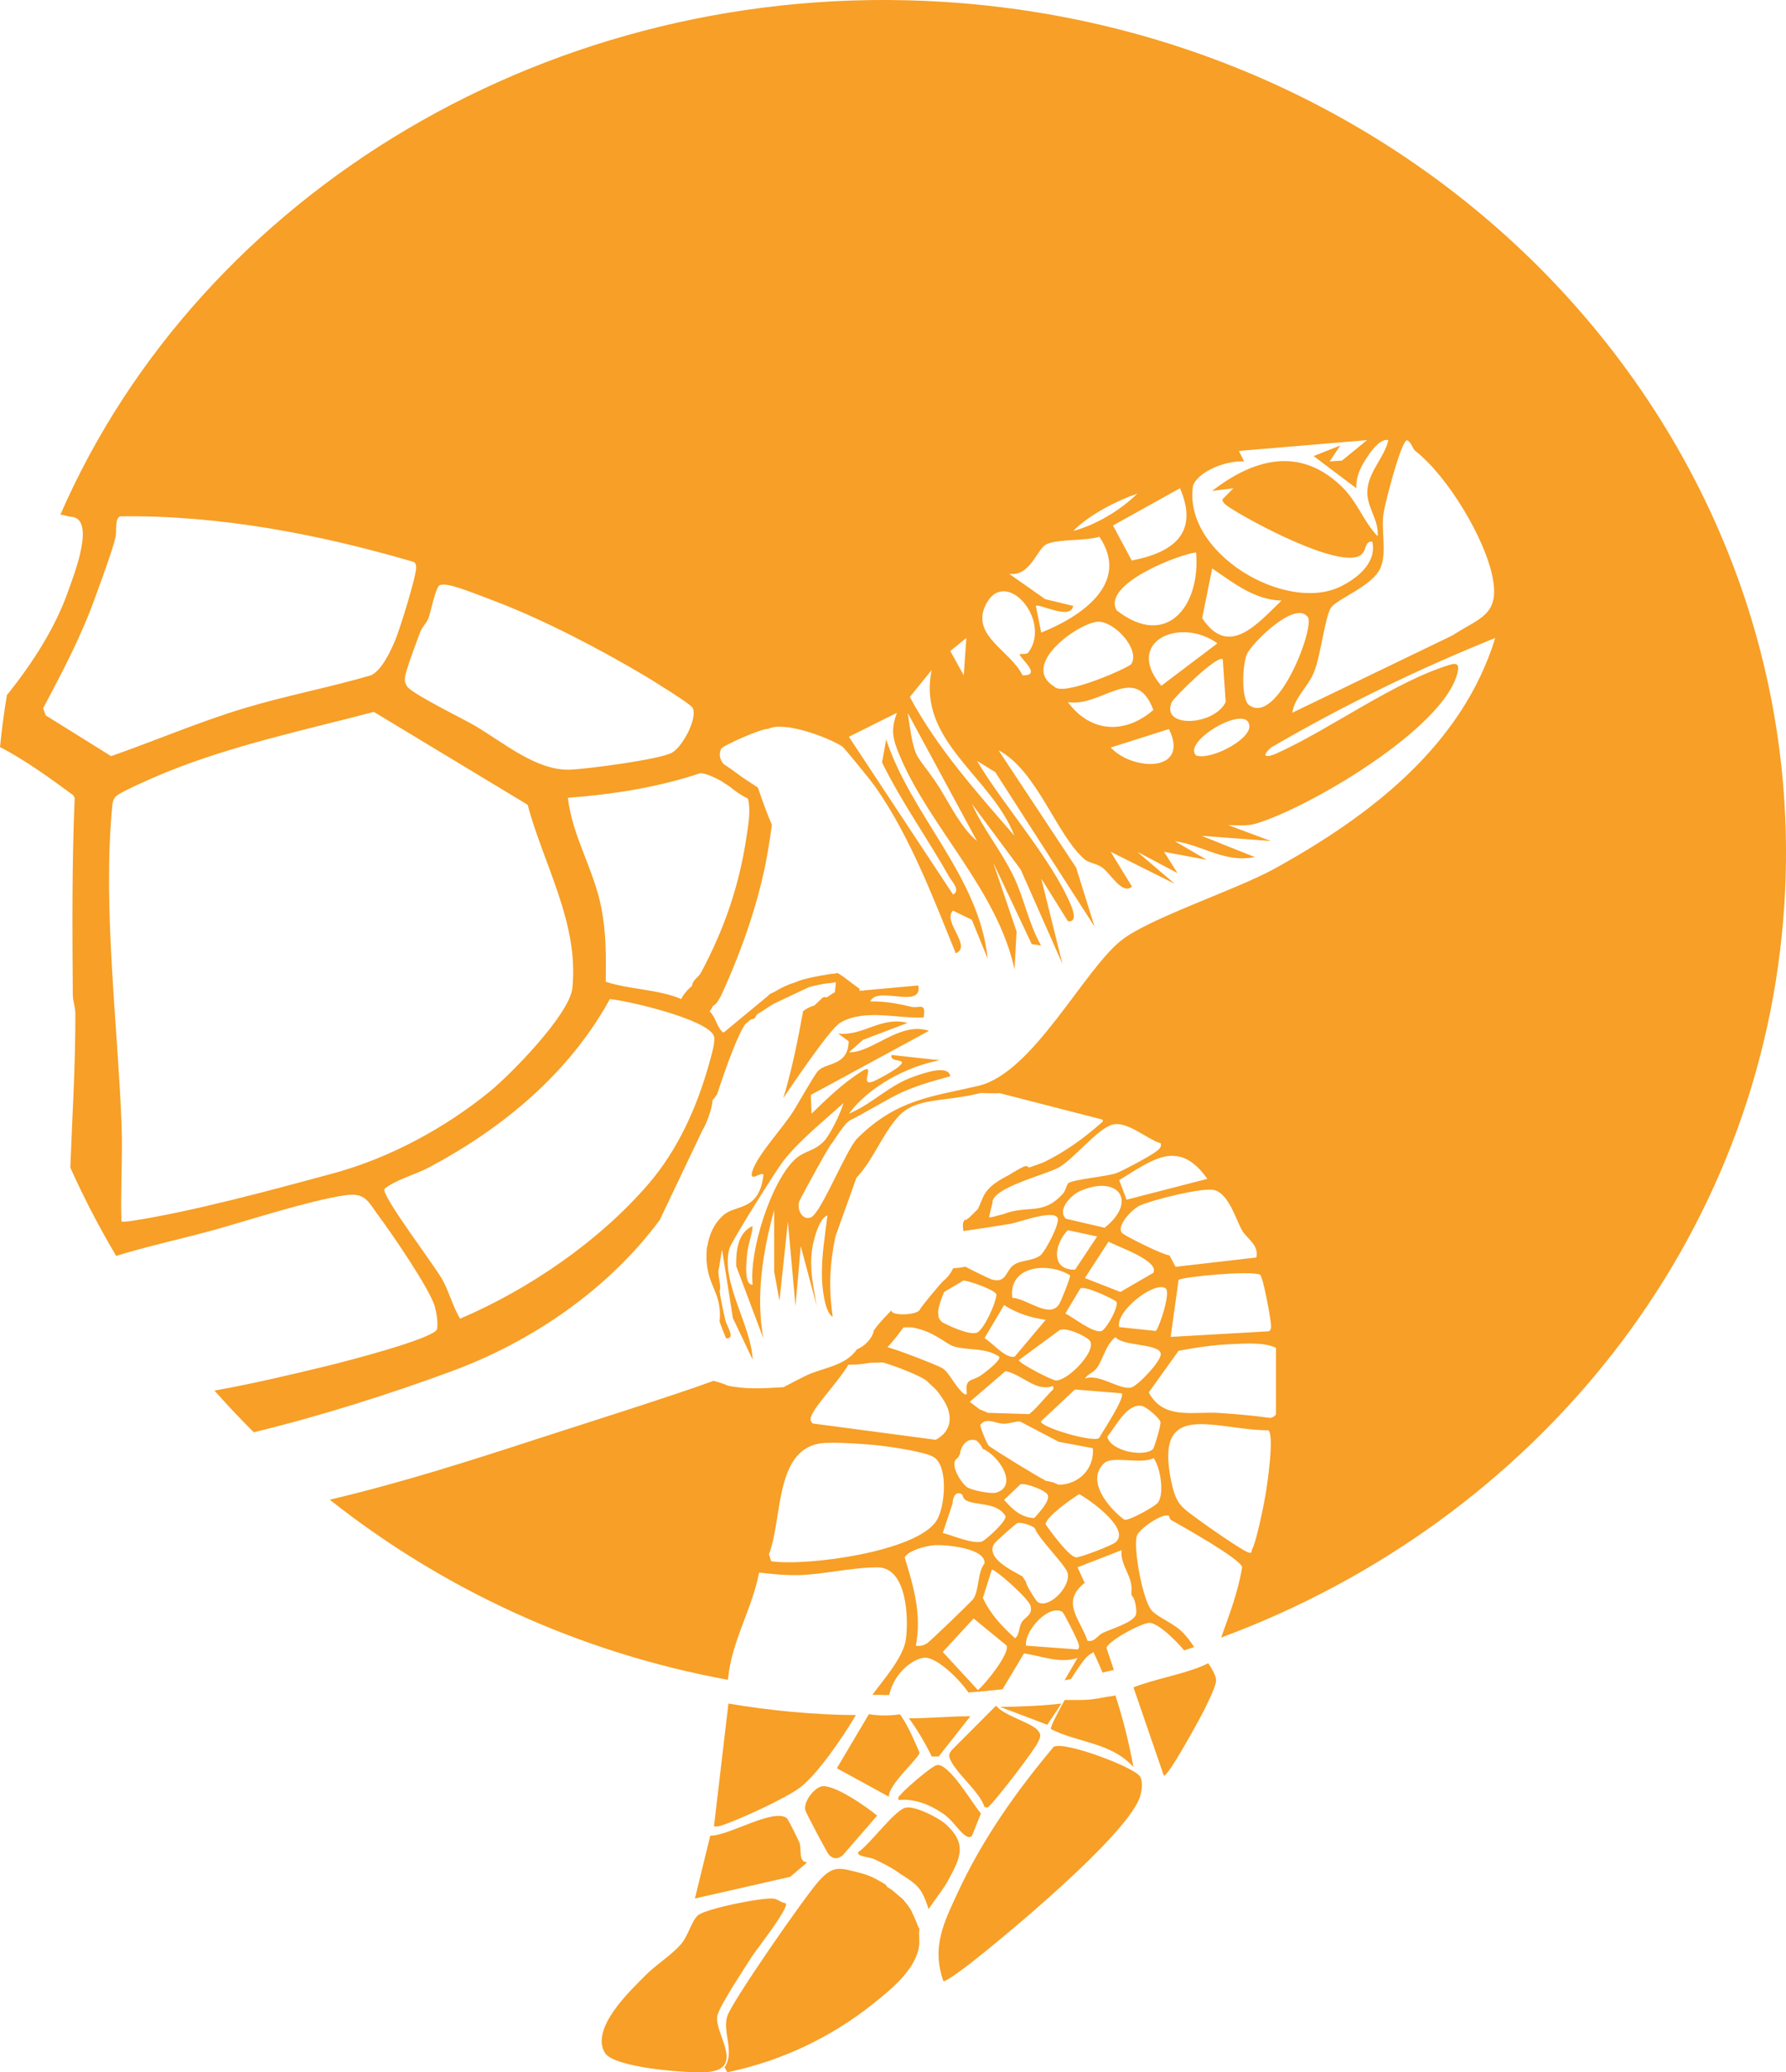<svg xmlns:xlink="http://www.w3.org/1999/xlink" xmlns="http://www.w3.org/2000/svg" version="1.1" viewBox="0 0 843 978" height="978px" width="843px">
    <title>Grupo</title>
    <g fill-rule="evenodd" fill="none" stroke-width="1" stroke="none" id="Tours-images">
        <g fill="#F79F26" id="Grupo">
            <path id="Fill-2" d="M24.285,246 C25.74,244.329 27.215,242.662 28.715,241 C27.205,242.659 25.735,244.326 24.285,246"></path>
            <path id="Fill-4" d="M602.278,667.391 C602.021,668.229 600.436,669.207 599.4,669.162 C591.431,668.07 583.099,667.321 575.09,666.824 C563.102,666.081 549.125,670.232 542.225,657.142 L556.288,637.517 C563.964,636.033 573.078,634.687 580.835,634.383 C587.252,634.128 597.03,633.324 602.278,636.165 L602.278,667.391 Z M597.365,705.271 C596.542,710.237 592.952,727.938 590.976,731.268 C590.485,732.101 591.202,733.394 589.106,732.628 C585.778,731.413 569.885,720.324 566.063,717.486 C557.645,711.237 555.199,710.274 552.894,699.433 C544.45,659.723 573.469,675.008 598.691,675.031 C601.566,677.489 598.169,700.433 597.365,705.271 L597.365,705.271 Z M546.435,709.282 C544.98,711.033 532.444,718.131 530.613,717.187 C523.453,711.866 512.216,698.768 521.265,690.469 C525.109,686.941 538.675,691.262 544.511,688.151 C547.758,692.539 549.74,705.296 546.435,709.282 L546.435,709.282 Z M536.182,761.983 C535.093,765.693 524.037,768.93 520.506,770.662 C517.929,771.925 516.671,775.173 513.285,774.327 C509.821,764.017 500.461,756.237 511.962,747.033 L508.604,739.69 L529.416,731.584 C528.528,738.693 534.951,744.131 534.035,751.24 L534.102,752.992 C535.749,754.156 536.74,759.855 536.182,761.983 L536.182,761.983 Z M508.645,778.455 L484.319,776.673 C483.292,769.802 494.954,756.911 501.441,760.723 C502.013,761.059 506.973,770.802 507.646,772.433 C508.241,773.874 510.418,777.441 508.645,778.455 L508.645,778.455 Z M482.145,765.835 C480.757,768.271 481.382,771.327 479.113,773.193 C472.838,767.441 467.554,761.933 463.909,754.128 L468.14,740.832 C469.025,739.936 485.544,754.36 486.426,757.902 C487.543,762.383 483.828,762.877 482.145,765.835 L482.145,765.835 Z M461.57,797.634 L444.997,779.634 L459.551,763.838 L475.043,776.547 C477.075,779.899 464.883,795.053 461.57,797.634 L461.57,797.634 Z M432.283,776.684 C435.105,762.059 431.295,748.885 427.01,735.081 C428.635,731.67 437.341,729.503 440.975,729.263 C446.443,728.902 465.371,730.682 464.688,737.846 C461.254,742.254 462.22,750.634 459.378,754.634 C458.502,755.869 438.845,774.821 437.539,775.587 C435.697,776.665 434.429,776.989 432.283,776.684 L432.283,776.684 Z M363.985,736.846 L362.949,733.483 C369.556,716.74 365.33,682.452 389.28,681 C395.236,680.64 406.907,681.399 413.048,681.997 C418.756,682.553 436.707,685.036 440.833,687.749 C447.747,692.29 446.058,711.332 442.058,717.654 C432.746,732.374 380.825,739.243 363.985,736.846 L363.985,736.846 Z M384.476,665.424 C386.564,661.793 398.229,648.589 400.35,644.109 C401.02,644.056 401.69,644.017 402.365,643.983 C404.657,644.162 407.934,643.598 410.759,643.159 C412.758,643.084 414.762,643.039 416.76,643.008 C421.975,644.469 435.607,649.564 438.044,652.274 C438.834,653.156 440.45,654.503 441.087,655.142 C442.873,656.936 443.443,657.824 445.293,660.651 C449.866,667.645 449.511,675.355 441.67,679.511 L383.591,671.807 C381.436,669.922 383.348,667.388 384.476,665.424 L384.476,665.424 Z M426.46,626.452 C428.314,626.452 429.972,626.38 430.421,626.455 C440.897,628.209 446.446,634.383 450.477,635.531 C456.886,637.355 464.888,635.93 471.417,640.114 C471.579,640.218 471.705,640.385 471.716,640.578 C471.842,642.55 464.902,647.743 463.426,648.807 C458.661,652.237 455.429,650.131 456.355,657.394 C456.428,657.966 455.792,658.346 455.317,658.019 C451.102,655.114 448.266,647.768 444.679,645.642 C442.181,644.159 422.256,636.466 418.882,635.857 C421.628,632.891 424.093,629.709 426.46,626.452 L426.46,626.452 Z M445.667,609.735 L454.801,604.324 C457.517,604.522 469.72,608.765 470.326,610.902 C470.136,615.05 464.685,626.746 461.505,628.743 C458.415,630.676 447.995,625.81 444.676,623.997 C444.448,623.874 444.294,623.64 444.171,623.371 C444.012,623.293 443.275,622.718 443.602,622.623 C442.94,622.1 443.342,622.302 443.183,621.978 C442.703,620.994 443.08,621.807 442.918,620.908 C442.82,620.371 442.918,620.908 442.965,620.327 C442.047,617.793 445.62,609.818 445.667,609.735 L445.667,609.735 Z M473.93,615.924 C479.814,619.768 486.591,621.936 493.569,622.877 L478.921,640.293 C474.449,641.24 468.425,633.684 464.679,631.539 L473.93,615.924 Z M505.075,601.899 C505.502,602.497 500.754,614.285 499.895,615.572 C495.244,622.542 484.768,612.818 477.796,612.505 C475.931,597.209 494.814,595.486 505.075,601.899 L505.075,601.899 Z M503.984,580.589 L517.851,583.553 L507.456,599.209 C495.663,599.536 497.62,587.137 503.984,580.589 L503.984,580.589 Z M473.316,573.117 C472.277,573.17 466.915,575.114 466.84,574.335 L468.447,567.631 C468.004,560.589 494.019,554.262 499.761,550.989 C506.895,546.922 517.768,533.042 524.754,530.852 C531.761,528.653 541.24,537.592 547.917,539.614 C548.333,541.684 546.892,542.494 545.541,543.572 C543.236,545.413 529.678,552.718 526.77,553.712 C522.091,555.318 506.407,556.639 504.269,558.388 C503.44,559.064 503.024,561.896 501.712,563.349 C492.043,574.056 485.081,568.357 473.316,573.117 L473.316,573.117 Z M569.873,556.363 L531.763,566.195 L528.263,556.966 C543.911,547.464 556.232,537.053 569.873,556.363 L569.873,556.363 Z M545.617,628.151 L528.266,626.324 C526.426,618.857 544.735,604.598 550.108,607.95 C552.765,609.609 547.607,625.338 545.617,628.151 L545.617,628.151 Z M534.072,654.788 C528.651,656.313 518.901,648.053 512.079,650.609 C513.338,648.385 516.101,647.941 517.865,645.424 C520.668,641.422 521.969,634.64 526.513,631.036 C529.72,635.383 546.546,633.98 547.858,638.64 C548.765,641.86 537.036,653.952 534.072,654.788 L534.072,654.788 Z M538.976,663.519 C541.044,663.894 547.3,669.243 547.738,671.087 C548.059,672.441 544.866,683.226 544.19,683.891 C540.148,687.866 524.118,684.902 522.638,678.017 C526.675,673.293 531.853,662.229 538.976,663.519 L538.976,663.519 Z M491.28,670.86 L507.381,655.768 L529.427,657.567 C531.266,659.452 520.361,675.757 518.714,678.788 C514.761,680.662 491.233,673.492 491.28,670.86 L491.28,670.86 Z M493.53,719.436 C493.53,715.941 506.122,707.106 509.388,705.162 C514.53,707.877 534.136,721.944 526.401,727.986 C524.481,729.489 509.949,735.095 507.97,734.994 C504.598,734.821 495.783,722.64 493.53,719.436 L493.53,719.436 Z M454.041,705.26 C454.41,705.492 454.496,707.385 456.188,708.204 C461.324,710.682 470.443,708.908 474.535,715.366 C475.563,717.712 465.176,726.869 463.563,727.478 C459.579,728.975 449.324,724.573 444.997,723.469 L449.614,709.6 C449.701,706.788 451.013,703.369 454.041,705.26 L454.041,705.26 Z M460.902,679.88 C461.103,679.958 463.599,682.427 463.685,683.656 C471.568,686.958 480.732,701.109 470.351,704.411 C467.87,705.201 458.982,703.405 456.648,702 C453.868,700.324 447.658,690.642 451.878,688.218 C452.213,688.025 452.651,687.128 453.134,686.131 C453.598,682.268 456.621,678.257 460.902,679.88 L460.902,679.88 Z M488.185,716.427 C481.91,716.263 477.804,712.215 473.93,707.869 L481.659,700.5 C484.132,699.79 493.944,703.413 494.627,705.735 C495.482,708.634 490.17,714.19 488.185,716.427 L488.185,716.427 Z M493.913,698.871 C492.637,698.955 493.751,698.514 492.498,698.145 C491.041,697.721 467.741,683.405 466.703,682.304 C465.782,681.327 462.488,673.438 462.736,672.461 C465.528,668.687 469.983,671.894 473.717,671.93 C476.506,671.958 479.163,670.698 481.544,670.916 L499.752,680.461 L515.828,683.478 C516.679,693.053 509.218,700.651 499.749,700.732 L497.154,699.634 L493.913,698.871 Z M497.031,654.095 C497.469,655.86 497.14,655.612 496.271,656.503 C494.281,658.55 486.996,667.067 485.631,667.383 L466.36,666.788 L462.36,665.109 L457.72,661.595 L474.574,647.117 C482.332,648.547 489.053,657.145 497.031,654.095 L497.031,654.095 Z M514.1,632.41 C518.479,636.612 504.749,651.212 498.572,651.542 C496.933,651.628 481.595,643.813 480.858,641.93 L500.185,627.712 C503.532,626.346 511.856,630.257 514.1,632.41 L514.1,632.41 Z M527.029,614.341 C527.914,616.986 522.742,626.363 520.137,628.112 C516.377,629.67 506.569,621.659 502.842,619.91 L509.963,608.031 C512.065,606.788 524.43,612.461 527.029,614.341 L527.029,614.341 Z M521.385,579.436 L503.099,575.176 C498.795,571.033 505.525,564.011 509.751,562.137 C527.705,554.187 537.259,566.846 521.385,579.436 L521.385,579.436 Z M523.213,586 C526.811,588.098 547.624,595.039 544.308,600.751 L528.838,609.735 L512.073,603.187 L523.213,586 Z M482.605,743.983 C477.645,741.154 465.196,735.461 469.226,728.628 C469.773,727.698 479.56,718.908 480.291,718.79 C482.438,718.45 486.641,719.765 488.394,721.14 C490.161,726.324 503.37,738.933 503.995,742.62 C505.181,749.631 494.2,759.894 489.53,755.852 C488.752,755.179 483.853,747.327 484.339,746.651 L482.605,743.983 Z M572.765,561.589 C579.864,562.916 583.311,575.455 586.25,580.665 C588.369,584.422 594.334,587.545 593.03,593.469 L554.87,597.866 L551.989,592.45 C549.131,592.327 533.042,584.313 530.144,582.329 C525.888,579.41 534.337,570.665 537.843,569.028 C543.571,566.352 566.917,560.494 572.765,561.589 L572.765,561.589 Z M599.908,625.148 C599.975,626.377 600.14,627.503 598.867,628.304 L552.548,630.955 L556.294,604.084 C557.868,602.6 590.526,599.469 594.794,601.623 C596.288,603.017 599.732,622.047 599.908,625.148 L599.908,625.148 Z M685.633,299.849 L609.957,336.38 C611.076,329.1 617.111,324.575 620.087,317.525 C623.45,309.553 625.427,290.572 628.335,286.659 C631.461,282.449 647.685,276.628 651.498,268.215 C654.803,260.913 651.743,250.296 653.08,242.042 C653.901,236.972 661.315,207.854 664.156,207.759 C666.113,208.634 666.878,211.938 667.936,212.754 C683.043,224.385 701.267,254.354 704.647,273.209 C707.749,290.505 698.166,291.625 685.633,299.849 L685.633,299.849 Z M589.586,332.785 C585.695,330.008 586.454,313.332 588.559,308.681 C590.831,303.667 611.274,283.011 617.309,291.22 C620.748,295.899 603.082,342.547 589.586,332.785 L589.586,332.785 Z M564.57,356.564 C557.723,349.866 589.148,331.57 589.709,342.684 C590.041,349.198 571.462,358.871 564.57,356.564 L564.57,356.564 Z M553.125,331.299 C554.08,329.153 574.8,308.692 577.15,311.173 L578.538,331.324 C572.977,342.667 547.562,343.785 553.125,331.299 L553.125,331.299 Z M524.266,352.793 L551.769,344.07 C561.77,364.818 534.555,363.919 524.266,352.793 L524.266,352.793 Z M504.043,331.368 C520.146,333.919 535.816,312.354 544.394,335.061 C531.054,346.611 514.853,345.949 504.043,331.368 L504.043,331.368 Z M497.653,324.05 C481.048,313.913 509.053,293.941 518.128,293.438 C525.888,293.008 538.32,306.491 533.977,313.391 C532.941,315.039 501.748,328.955 497.653,324.05 L497.653,324.05 Z M488.927,285.941 C490.262,284.581 505.385,292.972 506.549,285.955 L493.332,282.765 L476.327,270.818 C486.373,272.19 489.402,259.058 493.916,256.868 C499.275,254.265 512.079,255.433 518.915,253.312 C533.79,275.474 509.977,291.162 491.459,298.547 L488.927,285.941 Z M482.641,318.712 C477.095,307.22 458.502,300.134 465,285.988 C473.927,266.561 496.704,292.502 485.455,307.868 C484.576,309.069 481.483,308.505 481.371,308.681 C480.495,310.05 492.626,318.997 482.641,318.712 L482.641,318.712 Z M536.821,232.963 C529.195,240.623 517.008,247.893 506.566,250.578 C513.943,243.081 526.744,236.444 536.821,232.963 L536.821,232.963 Z M534.183,264.53 L525.332,248.008 L556.961,230.421 C566.097,251.617 553.717,260.79 534.183,264.53 L534.183,264.53 Z M567.425,291.706 L572.154,268.271 C582.208,275.047 592.006,283.134 604.899,283.43 C593.594,294.273 579.936,310.821 567.425,291.706 L567.425,291.706 Z M527.077,288.067 C519.978,275.91 555.501,261.905 564.542,260.706 C566.778,285.508 550.962,306.639 527.077,288.067 L527.077,288.067 Z M574.638,303.62 L548.14,323.653 C530.345,302.796 556.936,290.896 574.638,303.62 L574.638,303.62 Z M563.121,229.083 C566.225,221.832 579.615,217.209 587.266,217.779 L584.743,212.812 L645.234,207.72 L633.446,217.368 L627.607,217.773 L632.625,210.245 L620.031,215.24 L640.173,230.413 C640.064,226.419 641.139,222.893 643.059,219.407 C644.664,216.5 650.652,206.46 655.316,207.72 C653.426,216.075 645.767,222.572 645.382,231.902 C645.072,239.385 650.992,245.547 650.261,253.125 C643.034,245.466 640.983,236.882 632.709,229.081 C613.083,210.572 591.515,216.701 572.134,231.69 L582.189,230.424 L577.162,235.486 C576.402,236.698 578.792,238.477 579.791,239.142 C590.429,246.206 630.962,267.852 641.669,262.338 C645.521,260.354 643.654,255.162 647.738,255.662 C649.974,265.642 640.43,273.134 632.483,276.941 C606.619,289.335 558.186,261.011 563.121,229.083 L563.121,229.083 Z M478.803,394.424 C460.944,373.79 442.452,353.198 429.444,328.93 L439.758,316.218 C432.738,349.799 467.953,366.273 478.803,394.424 L478.803,394.424 Z M461.154,396.947 C453.804,390.754 448.886,380.642 443.833,372.427 C439.526,365.416 436.311,362.075 433.285,357.346 C430.432,352.888 429.405,342.033 428.425,336.405 L461.154,396.947 Z M456.126,301.083 L454.887,318.718 L448.554,307.265 L456.126,301.083 Z M340.786,368.782 C341.782,369.681 343.379,370.385 344.417,371.234 C347.183,373.502 349.729,375.243 352.861,376.835 C352.925,376.877 352.989,376.921 353.054,376.966 C354.382,382.522 353.361,388.117 352.481,394.128 C349.012,417.894 341.944,438.257 330.885,459.028 C329.713,461.232 327.047,462.377 326.681,465.056 C326.67,465.134 326.67,465.209 326.662,465.287 C324.727,466.868 323.024,468.715 321.791,470.994 C321.701,471.159 321.643,471.329 321.601,471.5 C310.427,466.804 297.029,467.033 285.911,463.341 C286.042,451.327 286.184,440.578 283.848,428.525 C280.289,410.173 270.095,394.706 268.055,376.516 C289.073,374.938 310.352,371.662 330.533,364.905 C332.945,364.921 336.794,366.611 340.786,368.782 L340.786,368.782 Z M336.889,488.737 C337.953,491.075 335.65,498.589 334.798,501.67 C329.121,522.19 320.091,542.447 306.19,558.645 C283.002,585.67 249.688,608.48 217.149,622.36 C213.705,616.48 212.178,610.131 208.85,604.008 C205.328,597.525 180.334,564.785 181.387,561.148 C187.41,556.413 195.611,554.598 202.503,550.944 C237.378,532.438 268.716,506.419 287.859,471.503 C296.912,472.402 333.35,480.949 336.889,488.737 L336.889,488.737 Z M157.091,553.824 C128.882,561.455 90.333,571.955 62.021,576.221 C60.452,576.455 58.908,576.656 57.326,576.511 C56.837,561.218 57.962,545.765 57.37,530.472 C55.536,482.986 48.544,429.315 52.843,381.966 C53.049,379.684 52.982,377.857 54.593,375.961 C56.491,373.726 75.224,365.754 79.313,364.111 C110.609,351.539 143.921,344.525 176.468,335.98 L249.032,379.801 C256.697,408.349 273.314,435.692 270.162,466.315 C268.898,478.598 241.445,506.715 231.318,515.017 C210.054,532.444 183.695,546.626 157.091,553.824 L157.091,553.824 Z M21.574,337.617 L20.357,334.265 C29.278,317.452 38.16,300.676 44.636,282.723 C47.246,275.488 52.98,260.19 54.506,253.625 C55.227,250.536 54.001,244.6 56.806,243.681 C103.567,243.069 150.626,252.106 195.268,265.206 C196.155,265.72 196.312,266.55 196.423,267.48 C196.851,271.014 188.574,297.363 186.542,302.173 C184.32,307.424 180.248,316.192 175.215,318.678 C155.352,324.514 134.961,328.301 115.131,334.293 C93.842,340.726 73.401,349.514 52.463,356.866 L21.574,337.617 Z M202.202,291.821 C203.315,288.98 205.635,276.849 207.578,276.173 C209.032,275.664 210.927,275.994 212.44,276.29 C216.809,277.15 229.283,282.067 234.207,283.947 C256.968,292.648 283.293,306.433 304.295,318.916 C307.708,320.944 326.081,332.243 326.957,334.086 C329.338,339.092 322.134,352.544 317.11,355.257 C311.15,358.477 277.649,362.846 269.411,363.232 C253.325,363.986 237.66,350.408 224.047,342.435 C218.553,339.22 194.238,327.338 192.139,323.924 C191.184,322.377 190.964,321.597 191.153,319.751 C191.511,316.29 196.719,302.698 198.296,298.419 C199.198,295.966 201.3,294.128 202.202,291.821 L202.202,291.821 Z M444.662,0.84 C260.881,-10.344 94.621,91.175 28.508,242.871 C29.499,242.877 32.346,243.832 33.292,243.866 C45.633,244.298 34.791,271.48 32.527,278.025 C26.208,296.301 15.442,312.754 3.478,327.829 C3.489,327.748 3.5,327.667 3.511,327.586 C3.445,327.673 3.372,327.757 3.297,327.838 C1.926,336.03 0.812,344.31 0,352.684 C0.061,352.718 0.117,352.759 0.176,352.796 C0.181,352.751 0.187,352.698 0.19,352.653 C11.542,358.525 24.237,367.662 34.529,375.273 L35.26,376.556 C33.906,407.296 34.158,438.477 34.353,469.36 C34.373,472.553 35.559,475.313 35.57,478.212 C35.668,502.193 34.077,527.1 33.197,551.056 C39.609,565.349 46.841,579.268 54.847,592.74 C66.663,588.908 89.166,583.804 101.284,580.408 C118.88,575.477 145.403,566.79 162.509,564.162 C172.541,562.62 173.535,566.86 178.796,573.924 C184.789,581.972 203.072,608.57 205.292,616.821 C206.068,619.701 206.86,624.517 206.243,627.5 C203.285,632.19 162.74,642.598 154.967,644.503 C137.965,648.667 118.791,653.173 101.228,656.279 C107.196,663.025 113.39,669.589 119.799,675.961 C151.818,668.148 183.762,657.997 213.144,647.17 C251.162,633.156 287.033,608.586 311.379,575.818 L331.588,533.363 C333.431,530.589 336.339,522.567 336.278,519.293 C337.076,518.447 337.799,517.489 338.469,516.461 C342.969,502.765 348.244,488.394 351.661,483.477 C351.7,483.436 351.733,483.396 351.772,483.355 C352.579,482.639 353.403,481.941 354.234,481.257 L356.211,480.598 C356.529,479.98 356.844,479.43 357.174,478.922 C357.405,478.743 357.637,478.564 357.869,478.388 C357.891,478.374 357.911,478.36 357.93,478.346 C358.714,477.882 359.488,477.416 360.225,476.93 C361.871,475.841 363.521,474.746 365.207,473.726 C365.232,473.715 365.255,473.701 365.277,473.69 L381.93,465.829 C384.208,465.234 386.511,464.737 388.836,464.315 L394.522,463.572 C394.399,465.134 394.248,466.69 394.058,468.24 C392.741,469.047 391.443,469.882 390.162,470.746 C389.486,470.419 388.652,470.449 387.959,471.139 C386.762,472.329 385.531,473.483 384.28,474.617 C382.134,475.151 380.372,476.148 378.846,477.441 C378.991,477.642 378.949,478.265 378.631,479.505 C378.393,480.422 374.996,501.276 369.721,518.218 C381.383,500.98 392.811,484.841 396.732,482.589 C408.252,475.972 423.574,480.821 435.951,480.201 C437.187,472.589 434.069,476.165 429.835,475.109 C423.658,473.57 417.162,472.469 410.762,472.62 C414.022,465.008 435.649,476.564 433.43,465.089 L407.808,467.408 C407.8,467.659 407.549,467.653 407.13,467.469 L405.732,467.598 C405.634,467.472 405.626,467.139 405.693,466.628 C402.022,464.173 394.854,458.025 394.784,459.41 C394.413,459.436 394.061,459.463 393.729,459.491 C390.226,459.793 382.982,461.218 379.421,462.184 C378.014,462.567 376.632,463.064 375.27,463.651 C371.75,464.69 368.601,466.243 365.539,468.12 C365.511,468.134 365.483,468.148 365.458,468.162 C364.727,468.461 364.018,468.793 363.34,469.193 C362.996,469.394 362.754,469.648 362.597,469.927 L341.933,487.008 C341.682,487.296 341.238,487.304 340.97,487.033 C338.098,484.12 337.969,480.262 334.93,477.287 C334.96,477.243 334.997,477.204 335.024,477.153 C335.086,477.053 335.15,476.949 335.211,476.846 C335.334,476.732 335.451,476.598 335.56,476.438 C335.895,475.963 336.166,475.463 336.403,474.947 C336.465,474.813 336.579,474.712 336.713,474.651 C338.368,473.868 340.082,470.489 340.615,469.321 C350.357,447.989 358.717,424.234 362.553,401.05 C362.882,399.061 363.694,394.181 364.328,389.257 C362.262,384.575 359.873,378.014 357.74,371.701 L350.765,367.106 C350.681,367.044 350.594,366.989 350.508,366.924 C347.705,364.874 344.925,362.799 342.008,360.913 C341.874,360.824 341.738,360.737 341.604,360.648 C341.539,360.609 341.484,360.558 341.439,360.5 C339.82,358.449 339.184,356.159 340.364,353.408 C341.006,351.913 360.339,343.357 362.508,344.07 C369.62,340.092 390.388,347.757 397.458,352.22 C398.483,352.866 411.074,368.413 412.83,370.896 C429.33,394.22 440.428,423.542 451.124,449.916 C459.083,446.662 444.604,434.854 449.804,429.776 L458.686,434.064 L466.198,452.444 C462.111,413.424 430.323,385.332 418.282,349.025 L416.33,359.824 C425.536,378.586 437.849,395.796 448.06,413.863 C449.313,416.078 453.57,420.237 449.843,422.17 L400.677,347.734 L423.348,336.407 C420.28,344.718 421.402,348.765 424.646,356.572 C438.51,389.941 470.756,420.019 478.862,457.486 L479.833,439.628 L468.768,407.056 L486.979,445.564 L491.387,446.212 C485.547,436.075 483.484,424.109 478.468,413.709 C472.372,401.067 464.246,391.653 458.683,379.287 L481.776,410.399 L501.497,454.969 L491.462,414.611 L504.076,434.776 C508.659,435.399 506.39,429.324 505.449,427.092 C496.182,405.106 473.572,380.092 461.179,359.125 L469.765,364.388 L516.626,437.307 L507.934,409.458 L471.289,354.056 C489.53,363.712 498.519,393.849 511.864,405.522 C513.851,407.26 517.932,407.609 520.433,409.564 C524.57,412.801 529.818,422.444 534.289,418.408 L524.238,401.997 L554.471,417.109 L536.821,402.019 L555.783,412.05 L549.43,402.019 L569.589,405.793 L554.485,396.975 C567.705,398.849 577.985,407.374 592.282,404.491 L567.093,394.449 L599.844,396.922 L579.699,389.405 C584.106,389.463 588.511,389.98 592.86,388.684 C617.806,381.246 681.943,343.606 687.986,317.321 C688.784,313.846 687.908,312.639 684.377,313.72 C657.898,321.824 628.025,344.078 602.605,355.547 C598.412,357.438 594.529,357.734 599.889,352.827 C633.946,332.977 669.189,315.838 705.758,301.092 C690.088,352.056 646.482,385.184 601.549,409.997 C583.409,420.014 542.546,433.293 529.36,443.729 C511.381,457.955 487.54,506.408 461.865,512.441 C439.875,517.606 423.409,518.693 404.763,537.126 C399.359,542.466 387.613,572.494 382.784,574.519 C378.472,576.329 375.596,570.014 377.601,566.195 C379.421,562.734 391.435,540.45 392.612,539.628 C393.07,539.31 398.513,529.905 401.545,528.542 C405.486,526.774 415.889,520.461 423.259,516.704 C431.208,512.651 440.009,510.296 448.554,507.938 C447.602,502.114 435.337,506.762 432.06,507.849 C419.566,511.994 412.16,520.846 400.665,525.606 C410.388,512.673 427.758,503.469 443.51,500.369 L420.85,497.899 C419.496,502.103 430.424,498.779 423.281,504.106 C421.078,505.748 414.432,509.517 411.962,510.455 C405.173,513.031 413.76,501.268 406.999,505.463 C397.927,511.095 390.589,518.301 383.041,525.628 L382.728,516.746 L438.474,486.511 C424.735,481.88 411.747,496.938 400.677,496.628 L407.398,490.737 L428.389,482.762 C415.58,479.558 407.624,489.061 395.633,487.81 L400.562,491.405 C400.344,503.564 389.556,501.145 385.871,505.712 C383.912,508.139 377.104,520.114 374.874,523.782 C369.972,531.846 358.151,544.209 355.312,552.173 C352.816,559.176 360.155,552.045 360.345,554.67 C358.176,571.986 347.373,568.204 341.391,573.556 C337.009,577.477 334.72,582.648 333.833,588.396 C333.785,588.396 333.74,588.402 333.696,588.402 C331.904,606.852 341.104,608.078 339.638,623.779 C340.671,626.6 341.724,629.235 342.703,631.589 C347.432,632.14 342.977,625.707 342.399,623.134 C341.668,619.863 340.297,614.455 339.683,609.207 C340.599,606.76 338.6,601.726 339.184,599.218 C339.39,599.061 340.602,590.042 340.839,589.905 L345.919,622.05 L355.253,641.687 C354.645,625.575 340.021,605.008 344.278,589.254 C345.179,585.927 365.947,552.966 369.302,548.497 C376.587,538.782 389.026,528.891 398.117,520.586 C396.917,525.123 391.993,535.075 389.268,538.198 C384.839,543.271 379.756,542.991 375.382,547.011 C363.831,557.614 353.534,590.698 355.253,606.363 C350.91,606.397 352.389,595.151 352.593,592.335 C352.964,587.223 354.918,583.455 355.256,578.623 C348.096,581.748 347.348,590.698 347.491,597.567 L360.294,631.595 C356.663,611.617 360.057,590.679 365.397,571.07 L365.405,600.047 L367.915,613.93 L371.884,576.561 L375.482,616.45 L377.958,588.086 L385.511,616.452 C383.99,607.338 382.092,599.723 383.231,590.184 C383.683,586.402 386.31,575.103 390.552,573.586 C389.386,583.651 387.753,592.302 387.957,602.69 C388.035,606.628 389.006,618.849 392.827,621.349 C392.922,621.285 392.936,621.274 393.034,621.209 C391.077,608.084 391.613,596.673 394.312,583.592 L404.244,555.843 C412.057,547.592 416.291,535.651 423.836,527.156 C432.216,517.726 444.997,520.318 462.722,515.88 C463.136,515.776 471.638,516.204 471.719,515.88 L520.059,528.313 C520.584,528.427 520.76,529.092 520.361,529.452 C511.685,537.215 502.588,543.712 492.358,548.684 C492.252,548.707 492.143,548.734 492.031,548.776 C489.949,549.542 487.825,550.262 485.715,551.031 C485.159,550.413 484.244,550.109 483.239,550.589 C481.991,551.184 480.754,551.827 479.549,552.514 L479.124,552.857 L478.357,553.215 C477.748,553.586 477.145,553.969 476.556,554.369 C473.969,555.721 471.392,557.092 469.067,558.888 C466.848,560.6 465.103,562.581 463.925,565.148 C463.077,567.003 462.421,568.91 461.508,570.693 C459.658,572.329 458.145,574.385 456.149,575.598 C454.301,575.709 454.304,578.07 454.714,580.991 C461.871,579.95 469.542,578.827 476.685,577.642 C480.847,576.955 497.765,570.444 499.258,575.031 C500.143,577.746 493.53,590.24 491.3,592.26 C488.207,595.056 482.019,594.617 478.591,596.897 C474.65,599.517 475.216,605.835 468.11,603.855 C467.194,603.598 458.778,599.494 455.68,597.807 C453.849,598.201 451.9,598.447 449.888,598.575 C448.891,600.514 447.825,602.452 445.299,604.494 C444.219,605.369 435.004,616.397 434.142,618.084 C433.104,620.687 420.598,621.237 420.73,618.436 C417.866,621.427 414.946,624.349 412.557,627.76 C412.277,628.156 412.336,628.578 412.216,628.936 C411.097,632.282 408.138,635.123 404.947,636.631 C404.819,636.693 404.682,636.707 404.54,636.709 C398.854,645.025 388.208,645.288 379.591,649.628 C376.219,651.33 372.995,653.008 369.871,654.667 C369.215,654.707 368.56,654.749 367.895,654.788 C359.912,655.265 351.384,655.707 343.454,653.927 C341.612,653.075 339.295,652.327 336.775,651.684 C336.766,651.681 336.761,651.676 336.755,651.673 C336.747,651.681 336.747,651.695 336.736,651.698 C319.278,658.198 271.019,673.419 254.137,678.913 C222.335,689.268 190.065,699.654 155.653,707.782 C208.725,749.782 272.747,779.835 343.823,792.832 C343.435,792.581 343.438,792.573 343.703,791.919 C345.31,774.637 355.125,759.084 358.285,742.173 C364.702,742.894 370.871,743.542 377.394,743.358 C388.908,743.033 402.996,739.587 414.371,739.729 C428.171,739.897 428.947,763.975 427.552,773.86 C426.357,782.29 416.677,793.14 411.767,799.855 C414.751,799.936 417.726,799.98 420.696,800 C420.356,799.989 420.012,799.983 419.669,799.969 C422.536,787.913 432.422,782.503 436.339,782.349 C441.905,782.053 452.054,791.556 457.117,798.763 C462.494,798.36 467.845,797.86 473.168,797.265 L483.342,780.304 C491.646,781.556 500.238,785.235 508.598,782.472 L502.474,793.003 C503.828,792.76 504.916,792.556 505.631,792.419 C505.634,792.408 505.639,792.397 505.645,792.385 C505.597,792.394 505.55,792.402 505.491,792.413 C508.104,788.371 510.664,784.626 512.238,782.76 C513.461,781.31 514.56,780.673 516.129,779.729 C517.634,782.908 519.057,786.126 520.405,789.377 C522.192,788.978 523.967,788.547 525.748,788.123 L522.295,777.849 C522.393,774.763 538.934,765.835 542.538,765.908 C546.139,765.978 553.162,772.154 558.929,778.888 C560.564,778.36 561.988,777.883 563.618,777.338 L563.565,777.215 C561.901,774.67 560.62,772.978 558.649,770.846 C554.253,766.095 546.703,763.48 543.646,760.12 C539.392,755.447 534.859,730.849 536.584,724.925 C537.555,721.589 548.774,713.885 551.719,715.363 C552.02,715.978 552.154,717.017 552.74,717.349 C558.06,720.385 585.206,735.492 586.292,739.592 C584.416,751.316 580.33,761.735 576.386,772.852 C724.301,718.109 832.549,585.969 842.291,425.684 C855.687,205.229 677.664,15.022 444.662,0.84 L444.662,0.84 Z"></path>
            <path id="Fill-6" d="M475.808,797.347 C474.928,797.457 474.062,797.548 473.192,797.653 C474.062,797.548 474.938,797.452 475.808,797.347"></path>
            <path id="Fill-8" d="M31.843,552.28 C31.843,552.27 31.843,552.265 31.843,552.255 C31.613,551.745 31.387,551.235 31.157,550.72 C31.387,551.24 31.613,551.76 31.843,552.28"></path>
            <path id="Fill-10" d="M26.512,243.472 C26.503,243.493 26.497,243.507 26.488,243.528 C26.497,243.507 26.508,243.493 26.512,243.472 Z"></path>
            <path id="Fill-12" d="M98.82,657.872 C98.825,657.872 98.83,657.872 98.83,657.872 C98.61,657.622 98.39,657.378 98.17,657.128 C98.39,657.378 98.6,657.622 98.82,657.872"></path>
            <path id="Fill-14" d="M373.72,797.525 C373.575,797.51 373.425,797.49 373.28,797.475 C373.425,797.49 373.575,797.51 373.72,797.525"></path>
            <path id="Fill-16" d="M138.575,692.455 C137.86,691.82 137.14,691.185 136.425,690.545 C137.145,691.18 137.855,691.82 138.575,692.455"></path>
            <path id="Fill-18" d="M118.103,676.11 C118.368,676.375 118.638,676.63 118.897,676.895 C118.638,676.635 118.377,676.37 118.112,676.105 L118.103,676.11 Z"></path>
            <path id="Fill-20" d="M156.977,705.893 L156.993,705.888 C156.662,705.628 156.333,705.367 156.007,705.107 C156.333,705.367 156.653,705.633 156.977,705.893"></path>
            <path id="Fill-22" d="M433.427,909.382 C432.551,907 431.475,904.634 430.404,902.33 C429.35,900.068 427.749,898.329 426.223,896.385 L420.876,891.869 C420,891.307 418.04,890.36 418.249,889.577 C413.929,886.979 410.958,885.17 405.669,883.842 C396.328,881.493 393.384,880.162 386.537,887.695 C380.155,894.716 345.737,944.245 343.316,951.442 C340.791,958.955 347.048,968.314 342,975.657 L343.288,978 C368.446,972.827 392.381,961.531 412.266,945.562 C420.475,938.968 431.613,930.054 433.678,919.275 C434.254,916.258 433.52,913.014 434,910.238 C433.76,910.022 433.559,909.74 433.427,909.382"></path>
            <path id="Fill-24" d="M446.438,860.956 C443.102,857.937 431.464,851.913 427.245,853.17 C421.957,854.745 410.544,870.461 405.081,874.144 C404.214,876.177 410.532,876.459 412.555,877.388 C415.986,878.96 421.328,881.575 425.529,884.793 C425.701,884.845 425.872,884.923 426.046,885.036 C429.545,887.337 433.005,889.419 435.134,893.188 C436.522,895.642 437.423,898.327 438.322,901 C440.99,896.908 445.464,891.201 446.989,888.401 C452.872,877.593 457.119,870.628 446.438,860.956"></path>
            <path id="Fill-26" d="M497.33,824.417 C479.476,845.693 463.789,867.945 452.118,893.067 C445.477,907.368 439.629,918.892 445.273,934.956 C446.236,935.637 455.985,928.186 457.594,926.934 C475.601,912.911 529.759,867.782 537.623,849.207 C538.805,846.418 539.863,840.782 537.941,838.222 C534.578,833.744 502.313,821.608 497.33,824.417"></path>
            <path id="Fill-28" d="M338.703,950.829 C340.397,945.485 351.131,929.335 354.788,923.57 C357.151,919.844 372.513,900.584 370.879,898.236 C368.942,898.078 367.106,896.366 365.404,896.083 C360.395,895.254 332.932,900.805 329.38,903.987 C326.308,906.743 324.924,913.705 321.101,917.951 C316.824,922.701 309.356,927.547 304.821,932.102 C297.303,939.658 278.634,957.268 285.484,968.802 C289.767,976.016 325.624,978.647 334.151,977.869 C352.374,976.211 336.249,958.567 338.703,950.829"></path>
            <path id="Fill-30" d="M337,861.913 C338.577,862.189 339.903,861.764 341.379,861.258 C349.682,858.407 371.011,848.64 377.751,843.52 C385.903,837.332 397.826,819.86 404,809.419 C384.466,809.361 363.115,807.265 343.824,804 L337,861.913 Z"></path>
            <path id="Fill-32" d="M567.779,786.157 C557.118,790.555 545.742,792.196 535,796.344 L549.303,837.957 C551.074,839.292 567.337,809.246 568.632,806.532 C570.068,803.52 573.997,795.797 574,793.028 C574.003,791.231 572.564,788.3 570.35,785 C569.041,785.47 568.701,785.778 567.779,786.157"></path>
            <path id="Fill-34" d="M328,896 L372.994,885.743 L381,878.937 C376.698,878.725 378.452,872.953 377.406,869.841 C376.927,868.421 371.99,858.564 371.381,858.079 C365.192,853.153 343.382,866.707 335.255,866.34 L328,896 Z"></path>
            <path id="Fill-36" d="M424.788,809.088 C419.671,809.778 415.196,809.833 410.117,809 L395,834.534 L419.636,848 C418.828,842.567 434.198,829.43 433.998,827.122 C432.339,823.395 428.878,814.62 424.788,809.088"></path>
            <path id="Fill-38" d="M467.19,852.103 C471.055,848.285 487.789,826.656 489.918,822.251 C491.011,819.987 491.753,818.725 489.72,816.506 C486.354,812.831 474.011,809.79 470.137,805 L449.086,826.1 C448.197,827.567 447.616,828.048 448.3,829.858 C450.891,836.737 462.498,845.548 464.683,852.834 C466.369,853.158 466.226,853.055 467.19,852.103"></path>
            <path id="Fill-40" d="M439.806,829 L443.052,828.986 L458,810.006 C448.631,809.909 438.369,811.03 429,810.927 C432.953,816.275 436.822,822.875 439.806,829"></path>
            <path id="Fill-42" d="M535,834 C532.974,822.878 529.953,810.669 526.426,800 C525.966,800.519 523.69,800.587 522.82,800.754 C516.895,801.887 514.149,802.358 508.166,802.319 C506.439,802.31 505.466,802.277 502.548,802.319 C500.966,805.112 500.486,806.039 499.641,807.706 C498.818,809.324 495.772,814.869 496.014,816.022 C508.576,822.5 524.638,822.309 535,834"></path>
            <path id="Fill-44" d="M501,804 C492.123,805.057 480.965,805.5 472,805.561 L494.33,814 L501,804 Z"></path>
            <path id="Fill-46" d="M387.731,843.107 C384.179,843.922 379.252,850.252 380.095,854.278 C380.339,855.448 390.443,874.518 391.264,875.383 C393.34,877.573 395.582,877.451 397.849,875.544 L414,856.889 C409.331,852.918 393.443,841.795 387.731,843.107"></path>
            <path id="Fill-48" d="M445.492,856.191 C449.337,858.891 452.009,863.287 455.005,865.818 C455.936,866.603 458.007,867.838 458.879,866.172 L463,855.866 C459.332,851.784 447.887,831.783 442.131,833.058 C439.641,833.61 427.094,844.422 425.338,846.747 C424.629,847.685 423.63,847.843 424.139,849.531 C431.796,848.636 439.562,852.025 445.492,856.191"></path>
        </g>
    </g>
</svg>